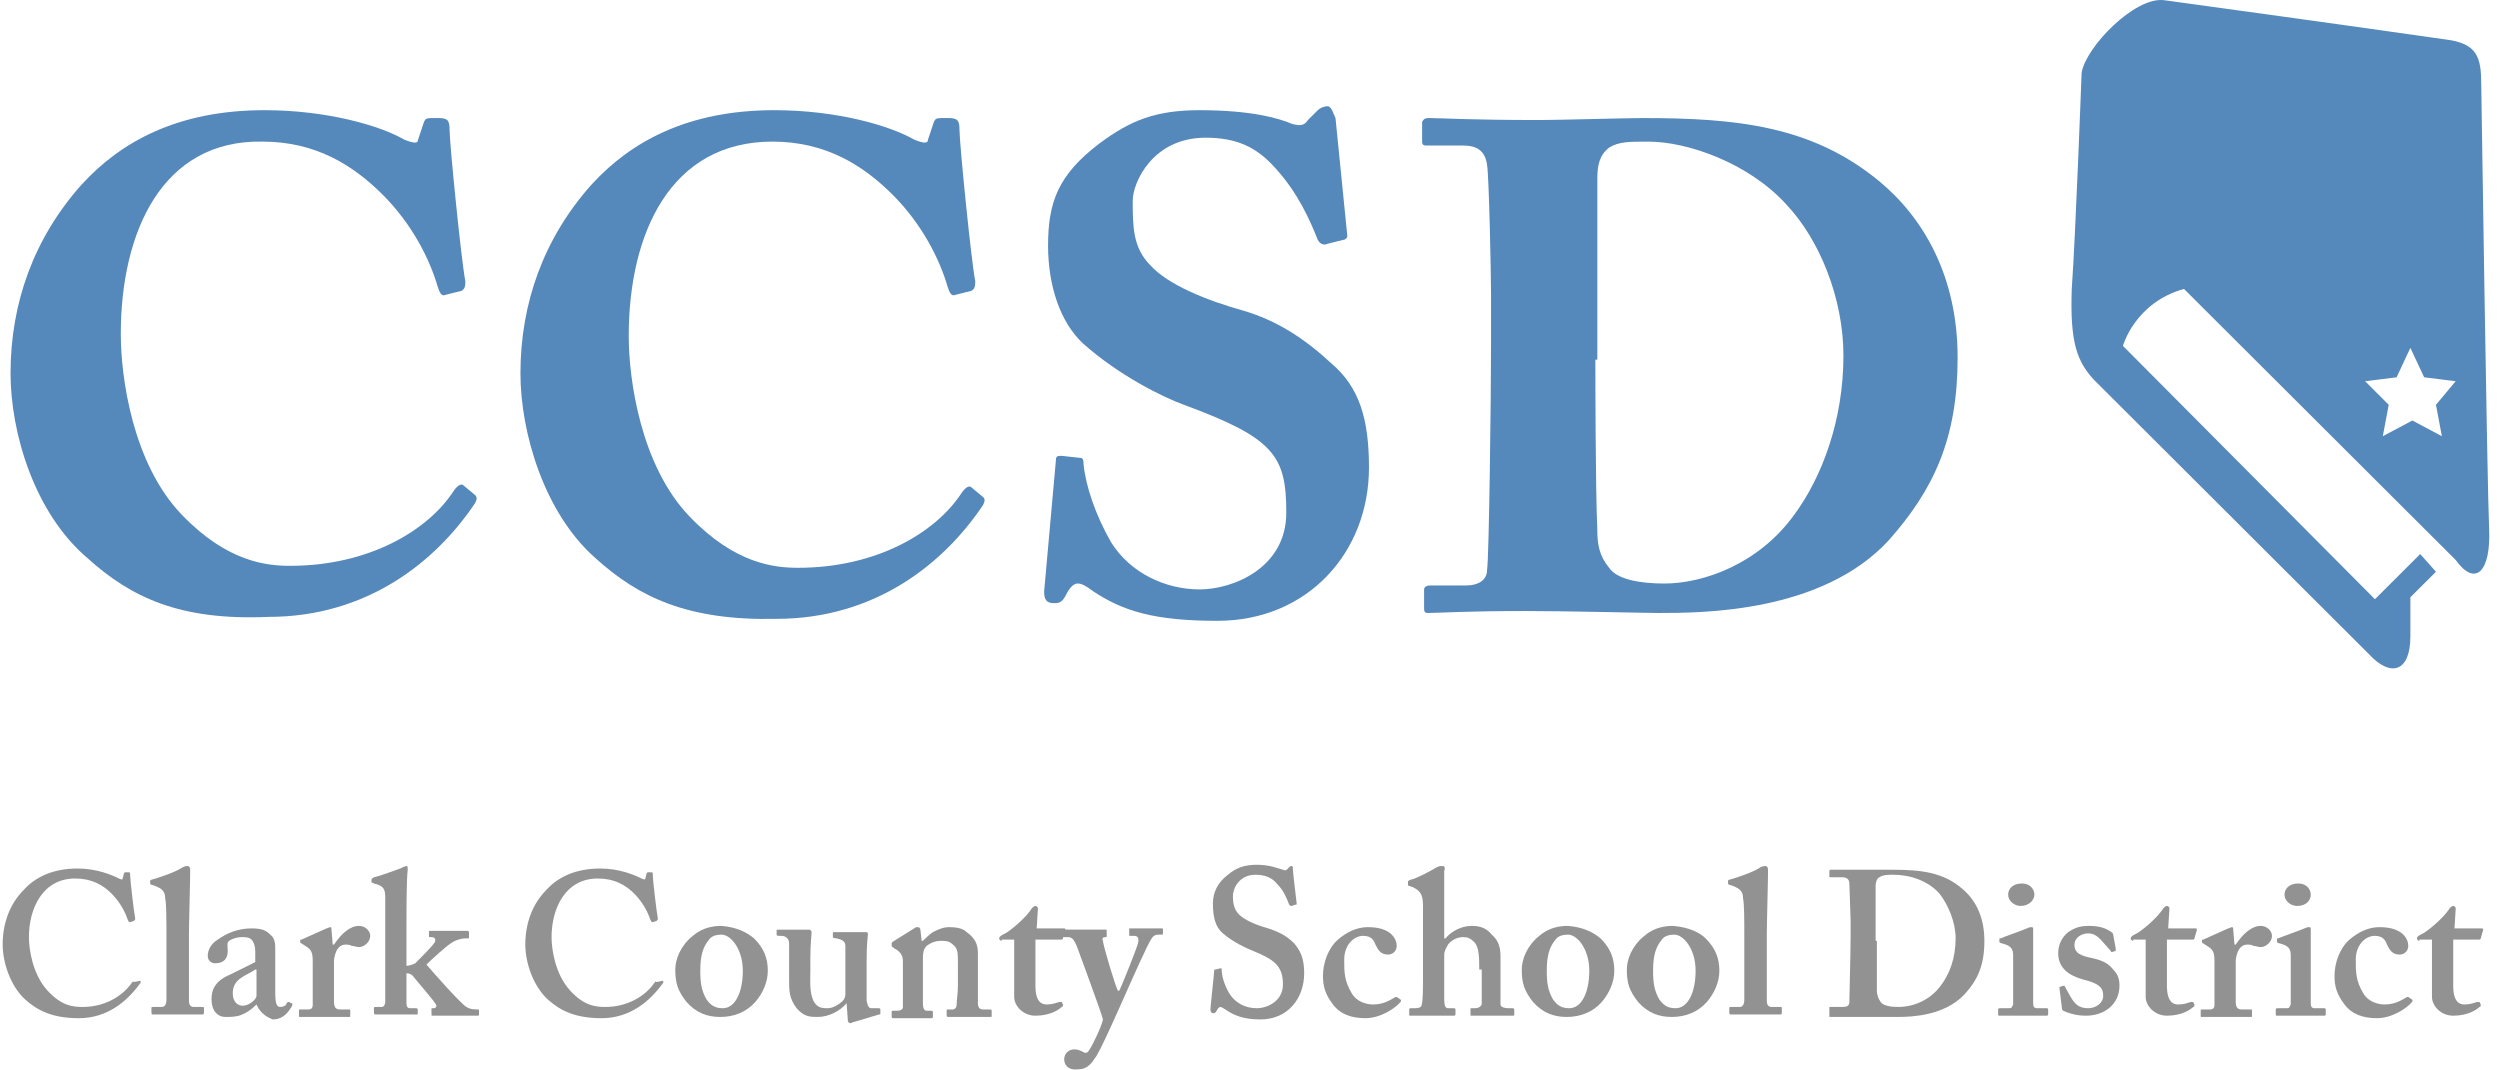 <?xml version="1.0" encoding="UTF-8"?>
<svg xmlns="http://www.w3.org/2000/svg" width="187" height="80" viewBox="0 0 187 80" fill="none">
  <path d="M6.532 41.736C2.556 38.357 0.789 32.334 0.789 27.927C0.789 22.638 2.556 17.791 6.09 13.824C9.036 10.592 13.306 8.242 19.786 8.242C24.498 8.242 28.474 9.417 30.241 10.445C30.977 10.739 31.272 10.739 31.272 10.445L31.714 9.123C31.861 8.829 31.861 8.829 32.745 8.829C33.481 8.829 33.628 8.976 33.628 9.711C33.628 10.739 34.512 19.553 34.806 21.022C34.806 21.316 34.806 21.61 34.512 21.757L33.334 22.051C33.039 22.198 32.892 21.904 32.745 21.463C32.156 19.407 30.83 16.762 28.621 14.559C26.412 12.355 23.614 10.592 19.638 10.592C12.128 10.445 9.036 17.35 9.036 24.989C9.036 28.221 9.919 34.685 13.601 38.504C16.988 42.03 19.933 42.324 21.7 42.324C27.59 42.324 32.008 39.679 33.923 36.741C34.217 36.3 34.512 36.154 34.659 36.3L35.542 37.035C35.69 37.182 35.69 37.329 35.542 37.623C32.597 42.03 27.443 46.143 20.08 46.143C13.454 46.437 9.772 44.674 6.532 41.736Z" fill="#5588BB"></path>
  <path d="M44.526 41.736C40.697 38.357 38.93 32.334 38.93 27.927C38.93 22.638 40.697 17.791 44.231 13.824C47.176 10.592 51.447 8.242 57.926 8.242C62.639 8.242 66.615 9.417 68.382 10.445C69.118 10.739 69.413 10.739 69.413 10.445L69.854 9.123C70.002 8.829 70.002 8.829 70.885 8.829C71.621 8.829 71.769 8.976 71.769 9.711C71.769 10.739 72.652 19.553 72.947 21.022C72.947 21.316 72.947 21.61 72.652 21.757L71.474 22.051C71.18 22.198 71.032 21.904 70.885 21.463C70.296 19.407 68.971 16.762 66.762 14.559C64.553 12.355 61.755 10.592 57.779 10.592C50.121 10.592 47.029 17.497 47.029 25.136C47.029 28.368 47.913 34.831 51.594 38.651C54.981 42.177 57.926 42.471 59.693 42.471C65.584 42.471 70.002 39.826 71.916 36.888C72.211 36.447 72.505 36.3 72.652 36.447L73.536 37.182C73.683 37.329 73.683 37.476 73.536 37.77C70.591 42.177 65.437 46.29 58.074 46.29C51.447 46.437 47.765 44.674 44.526 41.736Z" fill="#5588BB"></path>
  <path d="M80.752 34.245C80.899 34.245 81.047 34.245 81.047 34.686C81.194 36.302 81.93 38.506 83.108 40.562C84.581 42.913 87.231 44.088 89.735 44.088C92.238 44.088 96.214 42.472 96.214 38.359C96.214 34.099 95.331 32.776 88.557 30.279C86.937 29.691 83.697 28.075 81.047 25.725C79.28 24.109 78.396 21.318 78.396 18.38C78.396 15.148 79.132 13.091 82.225 10.741C84.581 8.978 86.495 8.243 89.735 8.243C93.564 8.243 95.625 8.831 96.656 9.272C97.245 9.419 97.539 9.419 97.834 8.978L98.57 8.243C98.717 8.096 99.012 7.949 99.306 7.949C99.601 7.949 99.748 8.537 99.895 8.831L100.779 17.645C100.779 17.792 100.632 17.939 100.484 17.939L99.306 18.233C99.012 18.38 98.717 18.233 98.57 17.939C97.981 16.47 97.098 14.413 95.331 12.504C94.005 11.034 92.533 10.3 90.177 10.3C86.201 10.3 84.728 13.679 84.728 15.001C84.728 16.911 84.728 18.527 86.053 19.849C87.379 21.318 90.324 22.493 92.974 23.228C95.478 23.962 97.539 25.284 99.601 27.194C101.663 28.957 102.399 31.307 102.399 34.98C102.399 41.297 97.834 46.438 91.06 46.438C86.348 46.438 83.992 45.704 81.783 44.235C81.194 43.794 80.899 43.647 80.605 43.647C80.31 43.647 80.016 43.941 79.721 44.529C79.427 45.116 79.132 45.116 78.838 45.116C78.249 45.116 78.102 44.823 78.102 44.235L78.985 34.392C78.985 34.099 79.132 34.099 79.427 34.099L80.752 34.245Z" fill="#5588BB"></path>
  <path d="M111.529 21.906C111.529 20.584 111.382 13.238 111.235 12.357C111.087 11.182 110.351 10.888 109.467 10.888H106.817C106.522 10.888 106.375 10.888 106.375 10.594V9.125C106.522 8.831 106.67 8.831 106.964 8.831C107.7 8.831 109.909 8.978 115.211 8.978C116.536 8.978 121.69 8.831 122.868 8.831C129.937 8.831 135.533 9.419 140.539 13.532C143.926 16.323 146.43 20.731 146.43 26.754C146.43 32.777 144.663 36.596 141.276 40.416C136.269 45.851 127.286 45.851 124.046 45.851C123.163 45.851 117.125 45.704 114.18 45.704C109.615 45.704 107.553 45.851 106.817 45.851C106.522 45.851 106.522 45.704 106.522 45.411V44.088C106.522 43.941 106.67 43.795 106.964 43.795H109.615C110.646 43.795 111.235 43.354 111.235 42.619C111.382 41.591 111.529 29.839 111.529 25.872V21.906ZM119.334 26.901C119.334 27.635 119.334 36.449 119.481 39.681C119.481 40.71 119.628 41.591 120.365 42.472C120.954 43.354 122.721 43.648 124.488 43.648C127.433 43.648 131.557 42.179 134.207 38.506C136.269 35.715 137.889 31.455 137.889 26.607C137.889 22.346 136.122 17.939 133.618 15.295C130.82 12.21 126.255 10.594 123.31 10.594C121.837 10.594 121.101 10.594 120.365 11.035C119.628 11.623 119.481 12.357 119.481 13.385C119.481 15.589 119.481 22.346 119.481 23.228V26.901H119.334Z" fill="#5588BB"></path>
  <path d="M186.186 39.534C186.039 36.302 185.597 6.333 185.597 6.333C185.597 4.277 185.302 3.248 182.946 2.954C173.669 1.632 166.159 0.604 161.889 0.016C159.68 -0.278 155.998 3.542 155.704 5.452C155.704 5.452 155.262 17.498 154.968 21.611C154.82 25.725 155.409 27.047 156.587 28.369C157.765 29.544 175.436 47.173 177.203 48.936C178.823 50.698 180.296 50.258 180.296 47.613V44.675L182.21 42.766L181.032 41.443L177.645 44.822L158.796 25.872C158.796 25.872 159.68 22.64 163.361 21.611C163.361 21.611 181.915 40.121 183.683 41.884C185.155 43.941 186.333 42.766 186.186 39.534ZM182.21 30.279L182.652 32.629L180.443 31.454L178.234 32.629L178.676 30.279L176.909 28.516L179.265 28.222L180.296 26.018L181.326 28.222L183.683 28.516L182.21 30.279Z" fill="#5588BB"></path>
  <path d="M10.486 73.362C10.486 73.362 10.58 73.455 10.486 73.549C9.551 74.855 8.055 76.161 5.904 76.161C3.94 76.161 2.818 75.601 1.883 74.761C0.76 73.735 0.199 71.963 0.199 70.656C0.199 69.164 0.667 67.671 1.789 66.551C2.631 65.618 3.94 64.965 5.81 64.965C7.213 64.965 8.335 65.432 8.897 65.712C9.084 65.805 9.177 65.805 9.177 65.712L9.271 65.338C9.271 65.245 9.364 65.245 9.551 65.245C9.738 65.245 9.738 65.245 9.738 65.525C9.738 65.805 10.019 68.231 10.112 68.697C10.112 68.79 10.112 68.79 10.019 68.884L9.738 68.977C9.645 68.977 9.645 68.977 9.551 68.79C9.364 68.231 8.99 67.484 8.335 66.831C7.681 66.178 6.839 65.712 5.623 65.712C3.192 65.712 2.163 67.951 2.163 70.097C2.163 71.03 2.444 72.895 3.566 74.108C4.595 75.228 5.436 75.321 6.184 75.321C7.868 75.321 9.177 74.482 9.832 73.549C9.925 73.455 9.925 73.362 10.019 73.455L10.486 73.362Z" fill="#929292"></path>
  <path d="M12.45 70.003C12.45 68.884 12.45 67.578 12.357 67.204C12.357 66.644 12.076 66.458 11.608 66.271L11.328 66.178C11.234 66.178 11.234 66.085 11.234 66.085V65.898C11.234 65.898 11.234 65.805 11.328 65.805C11.982 65.618 13.105 65.245 13.666 64.872C13.853 64.779 13.946 64.779 14.04 64.779C14.133 64.779 14.227 64.872 14.227 65.058C14.227 65.898 14.133 69.07 14.133 69.91V72.149C14.133 72.895 14.133 74.388 14.133 74.855C14.133 75.135 14.227 75.321 14.508 75.321H15.069C15.256 75.321 15.256 75.321 15.256 75.414V75.694C15.256 75.788 15.256 75.881 15.162 75.881C15.069 75.881 14.32 75.881 13.292 75.881C12.076 75.881 11.515 75.881 11.421 75.881C11.328 75.881 11.328 75.788 11.328 75.694V75.414C11.328 75.321 11.328 75.321 11.515 75.321H12.076C12.263 75.321 12.45 75.228 12.45 74.761V70.563V70.003Z" fill="#929292"></path>
  <path d="M19.186 75.134C18.812 75.507 18.438 75.787 17.877 75.974C17.503 76.067 17.222 76.067 16.848 76.067C16.287 76.067 15.82 75.601 15.82 74.761C15.82 74.015 16.1 73.362 17.222 72.895C18.158 72.429 18.719 72.149 19.093 71.962V71.123C19.093 70.843 18.999 70.469 18.812 70.283C18.625 70.096 18.345 70.096 18.064 70.096C17.784 70.096 17.41 70.189 17.129 70.376C16.942 70.563 17.035 70.749 17.035 71.123C17.035 71.682 16.755 72.055 16.1 72.055C15.82 72.055 15.539 71.869 15.539 71.496C15.539 71.029 15.82 70.563 16.287 70.283C16.942 69.816 17.784 69.443 18.812 69.443C19.654 69.443 19.934 69.63 20.215 69.91C20.589 70.189 20.589 70.656 20.589 71.029V73.455V74.201C20.589 75.041 20.683 75.321 20.963 75.321C21.15 75.321 21.431 75.228 21.431 75.041C21.524 74.948 21.524 74.948 21.618 74.948L21.805 75.041C21.898 75.041 21.898 75.134 21.805 75.321C21.618 75.601 21.244 76.254 20.402 76.254C19.934 76.067 19.467 75.787 19.186 75.134ZM19.093 72.522C18.438 72.988 17.41 73.175 17.41 74.294C17.41 74.948 17.784 75.228 18.158 75.228C18.625 75.228 19.186 74.761 19.186 74.481V72.522H19.093Z" fill="#929292"></path>
  <path d="M23.392 71.963C23.392 71.217 23.299 71.03 22.831 70.75L22.55 70.564C22.457 70.564 22.457 70.47 22.457 70.47V70.377C22.457 70.284 22.457 70.284 22.55 70.284L24.421 69.444C24.514 69.444 24.608 69.351 24.701 69.351C24.795 69.351 24.795 69.444 24.795 69.537L24.888 70.657H24.982C25.543 69.817 26.198 69.257 26.852 69.257C27.32 69.257 27.694 69.63 27.694 70.004C27.694 70.47 27.226 70.843 26.852 70.843C26.665 70.843 26.478 70.75 26.291 70.75C26.198 70.657 26.011 70.657 25.823 70.657C25.637 70.657 25.356 70.75 25.169 71.123C25.075 71.31 24.982 71.683 24.982 71.87V74.855C24.982 75.322 25.075 75.508 25.449 75.508H26.104C26.198 75.508 26.198 75.508 26.198 75.602V75.975C26.198 76.068 26.198 76.068 26.104 76.068C26.011 76.068 25.356 76.068 24.234 76.068C23.111 76.068 22.55 76.068 22.457 76.068C22.363 76.068 22.363 76.068 22.363 75.975V75.602C22.363 75.508 22.363 75.508 22.457 75.508H23.018C23.299 75.508 23.392 75.415 23.392 75.135V71.963Z" fill="#929292"></path>
  <path d="M30.404 75.041C30.404 75.321 30.497 75.414 30.684 75.414H31.058C31.152 75.414 31.245 75.414 31.245 75.508V75.788C31.245 75.881 31.245 75.881 31.152 75.881C31.058 75.881 30.497 75.881 29.655 75.881C28.627 75.881 28.159 75.881 28.066 75.881C27.972 75.881 27.972 75.788 27.972 75.694V75.414C27.972 75.321 27.972 75.321 28.159 75.321H28.533C28.72 75.321 28.814 75.135 28.814 74.948C28.814 74.668 28.814 73.269 28.814 72.709V67.204C28.814 66.644 28.814 66.271 27.972 66.085C27.785 65.991 27.785 65.991 27.785 65.991V65.805C27.785 65.712 27.879 65.712 27.972 65.618C28.44 65.525 29.656 65.058 29.936 64.965C30.123 64.872 30.31 64.779 30.404 64.779C30.497 64.779 30.497 64.872 30.497 65.058C30.404 65.805 30.404 68.044 30.404 69.91V72.242C30.591 72.242 30.871 72.149 31.058 72.056C31.432 71.683 32.274 70.843 32.461 70.563C32.555 70.47 32.555 70.376 32.555 70.283C32.555 70.19 32.461 70.097 32.274 70.097H32.181C32.087 70.097 32.087 70.097 32.087 70.003V69.723C32.087 69.63 32.087 69.63 32.181 69.63C32.274 69.63 32.835 69.63 33.677 69.63C34.519 69.63 34.893 69.63 34.986 69.63C35.08 69.63 35.08 69.723 35.08 69.817V70.097C35.08 70.19 35.08 70.19 34.986 70.19H34.799C34.612 70.19 34.145 70.283 33.864 70.47C33.49 70.656 32.274 71.776 31.9 72.149C32.368 72.709 34.519 75.135 34.893 75.321C35.173 75.508 35.547 75.508 35.734 75.508C35.828 75.508 35.828 75.508 35.828 75.601V75.881C35.828 75.974 35.828 75.974 35.641 75.974C35.547 75.974 35.08 75.974 34.051 75.974C33.116 75.974 32.555 75.974 32.368 75.974C32.274 75.974 32.274 75.974 32.274 75.788V75.508C32.274 75.414 32.274 75.414 32.368 75.414H32.461C32.555 75.414 32.648 75.321 32.648 75.228C32.648 75.041 31.152 73.362 30.871 72.989C30.684 72.802 30.497 72.802 30.404 72.802V75.041Z" fill="#929292"></path>
  <path d="M49.58 73.362C49.58 73.362 49.674 73.455 49.58 73.549C48.645 74.855 47.149 76.161 44.998 76.161C43.034 76.161 41.911 75.601 40.976 74.761C39.854 73.735 39.293 71.963 39.293 70.656C39.293 69.164 39.761 67.671 40.883 66.551C41.724 65.618 43.034 64.965 44.904 64.965C46.307 64.965 47.429 65.432 47.99 65.712C48.177 65.805 48.271 65.805 48.271 65.712L48.364 65.338C48.364 65.245 48.458 65.245 48.645 65.245C48.832 65.245 48.832 65.245 48.832 65.525C48.832 65.805 49.112 68.231 49.206 68.697C49.206 68.79 49.206 68.79 49.112 68.884L48.832 68.977C48.739 68.977 48.739 68.977 48.645 68.79C48.458 68.231 48.084 67.484 47.429 66.831C46.775 66.178 45.933 65.712 44.717 65.712C42.286 65.712 41.257 67.951 41.257 70.097C41.257 71.03 41.537 72.895 42.66 74.108C43.688 75.228 44.53 75.321 45.278 75.321C46.962 75.321 48.271 74.482 48.925 73.549C49.019 73.455 49.019 73.362 49.112 73.455L49.58 73.362Z" fill="#929292"></path>
  <path d="M56.403 70.19C57.152 70.937 57.432 71.683 57.432 72.616C57.432 73.456 57.058 74.295 56.497 74.948C55.842 75.695 54.907 76.068 53.878 76.068C52.943 76.068 52.102 75.788 51.353 74.948C50.699 74.109 50.512 73.549 50.512 72.523C50.512 71.776 50.886 70.75 51.821 70.004C52.569 69.351 53.411 69.257 53.972 69.257C55.094 69.351 55.842 69.724 56.403 70.19ZM55.562 72.616C55.562 70.937 54.627 69.91 53.972 69.91C53.598 69.91 53.224 70.004 53.037 70.284C52.569 70.843 52.382 71.496 52.382 72.616C52.382 73.549 52.476 74.109 52.85 74.762C53.13 75.135 53.411 75.415 54.066 75.415C55.001 75.415 55.562 74.202 55.562 72.616Z" fill="#929292"></path>
  <path d="M63.327 75.041C62.859 75.601 62.018 76.067 61.176 76.067C60.615 76.067 60.147 76.067 59.586 75.414C59.025 74.668 59.025 74.108 59.025 73.269C59.025 72.522 59.025 72.056 59.025 71.682C59.025 71.309 59.025 70.749 59.025 70.563C59.025 70.19 58.745 70.003 58.464 70.003C58.183 70.003 58.09 70.003 58.09 69.91V69.63C58.09 69.537 58.09 69.537 58.277 69.537H60.147C60.241 69.537 60.334 69.537 60.334 69.537C60.428 69.537 60.428 69.537 60.521 69.537C60.615 69.537 60.708 69.63 60.708 69.723C60.708 69.91 60.615 70.563 60.615 71.682V72.615C60.615 73.269 60.521 74.295 60.895 74.948C61.176 75.414 61.55 75.414 61.924 75.414C62.298 75.414 62.766 75.134 63.046 74.855C63.14 74.761 63.233 74.575 63.233 74.388V70.749C63.233 70.376 62.953 70.283 62.579 70.19C62.298 70.19 62.298 70.096 62.298 70.096V69.817C62.298 69.723 62.298 69.723 62.485 69.723H64.356C64.449 69.723 64.543 69.723 64.636 69.723C64.73 69.723 64.73 69.723 64.823 69.723C64.917 69.723 64.917 69.817 64.917 69.91C64.917 70.096 64.823 70.47 64.823 71.962V73.082C64.823 73.828 64.823 74.575 64.823 74.855C64.917 75.321 65.01 75.414 65.197 75.414C65.291 75.414 65.478 75.414 65.665 75.414C65.758 75.414 65.852 75.414 65.852 75.508V75.787C65.852 75.881 65.852 75.881 65.758 75.881L63.888 76.441C63.794 76.441 63.701 76.534 63.608 76.534C63.514 76.534 63.42 76.441 63.42 76.347L63.327 75.041Z" fill="#929292"></path>
  <path d="M68.379 69.443C68.472 69.35 68.566 69.35 68.659 69.35C68.753 69.35 68.846 69.443 68.846 69.536L68.94 70.376H69.033C69.22 70.189 69.501 69.91 69.781 69.723C70.156 69.536 70.53 69.35 70.997 69.35C71.558 69.35 72.026 69.443 72.306 69.723C72.961 70.189 73.148 70.656 73.148 71.309V73.548C73.148 74.015 73.148 74.761 73.148 75.041C73.148 75.414 73.335 75.507 73.522 75.507H73.99C74.083 75.507 74.177 75.507 74.177 75.601V75.974C74.177 76.067 74.177 76.067 74.083 76.067C73.99 76.067 73.522 76.067 72.4 76.067C71.465 76.067 70.997 76.067 70.904 76.067C70.81 76.067 70.81 75.974 70.81 75.881V75.601C70.81 75.507 70.81 75.507 70.997 75.507H71.278C71.371 75.507 71.558 75.414 71.558 75.134C71.558 74.761 71.652 74.295 71.652 73.735V71.962C71.652 71.309 71.652 70.936 71.278 70.656C70.997 70.376 70.717 70.376 70.343 70.376C70.062 70.376 69.688 70.469 69.314 70.749C69.033 71.029 69.033 71.402 69.033 71.869V75.041C69.033 75.414 69.127 75.601 69.314 75.601H69.594C69.688 75.601 69.781 75.601 69.781 75.694V75.974C69.781 76.067 69.781 76.16 69.688 76.16C69.594 76.16 69.127 76.16 68.285 76.16C67.35 76.16 66.882 76.16 66.789 76.16C66.695 76.16 66.695 76.067 66.695 75.974V75.694C66.695 75.601 66.695 75.601 66.882 75.601H67.163C67.35 75.601 67.537 75.507 67.537 75.321V71.869C67.537 71.402 67.256 71.123 66.882 70.936L66.789 70.843C66.695 70.843 66.695 70.749 66.695 70.656V70.563C66.695 70.469 66.789 70.469 66.882 70.376L68.379 69.443Z" fill="#929292"></path>
  <path d="M74.925 70.376C74.832 70.376 74.738 70.283 74.738 70.189C74.738 70.096 74.832 70.003 75.019 69.909C75.486 69.723 76.796 68.603 77.17 67.95C77.263 67.857 77.357 67.764 77.45 67.764C77.544 67.764 77.637 67.857 77.637 67.95L77.544 69.443H79.601C79.695 69.443 79.695 69.536 79.695 69.536L79.508 70.189C79.508 70.283 79.414 70.283 79.321 70.283H77.45C77.45 70.936 77.45 71.682 77.45 72.335V73.735C77.45 74.948 77.918 75.134 78.292 75.134C78.666 75.134 78.947 75.041 79.227 74.948C79.321 74.948 79.414 74.948 79.414 74.948L79.508 75.134C79.508 75.227 79.508 75.321 79.414 75.321C79.227 75.507 78.573 75.974 77.45 75.974C76.515 75.974 75.861 75.227 75.861 74.574C75.861 74.014 75.861 72.802 75.861 72.242V70.283H74.925V70.376Z" fill="#929292"></path>
  <path d="M79.601 79.239C79.601 78.773 79.975 78.493 80.35 78.493C80.63 78.493 80.817 78.586 81.004 78.68C81.098 78.773 81.285 78.773 81.378 78.68C81.565 78.493 82.407 76.814 82.5 76.254C82.407 75.787 80.63 71.029 80.537 70.749C80.35 70.376 80.256 70.096 79.882 70.096H79.601C79.508 70.096 79.508 70.096 79.508 70.003V69.63C79.508 69.536 79.508 69.536 79.601 69.536C79.695 69.536 80.069 69.536 81.191 69.536C82.126 69.536 82.5 69.536 82.688 69.536C82.781 69.536 82.781 69.536 82.781 69.63V70.003C82.781 70.096 82.781 70.096 82.688 70.096C82.5 70.096 82.407 70.189 82.5 70.376C82.5 70.656 83.436 73.828 83.623 74.108H83.716C83.997 73.548 85.025 70.936 85.119 70.563C85.213 70.189 85.119 70.003 84.838 70.003H84.558C84.464 70.003 84.464 70.003 84.464 69.91V69.536C84.464 69.443 84.464 69.443 84.558 69.443C84.745 69.443 85.025 69.443 85.867 69.443C86.428 69.443 86.802 69.443 86.896 69.443C86.989 69.443 86.989 69.443 86.989 69.536V69.816C86.989 69.91 86.989 69.91 86.896 69.91H86.709C86.522 69.91 86.335 69.91 86.148 70.189C85.867 70.563 84.838 72.895 83.716 75.414C82.968 77.093 82.313 78.493 82.033 78.959C81.752 79.333 81.472 79.986 80.63 79.986C79.975 80.079 79.601 79.706 79.601 79.239Z" fill="#929292"></path>
  <path d="M91.287 72.429C91.381 72.429 91.381 72.429 91.381 72.522C91.381 72.989 91.568 73.642 91.942 74.295C92.409 75.041 93.158 75.414 93.999 75.414C94.841 75.414 95.963 74.855 95.963 73.642C95.963 72.242 95.309 71.776 93.719 71.123C93.251 70.936 92.222 70.47 91.474 69.817C90.913 69.35 90.726 68.604 90.726 67.578C90.726 66.738 91.1 65.992 91.848 65.432C92.503 64.872 93.158 64.685 93.999 64.685C95.028 64.685 95.589 64.965 95.963 65.058C96.15 65.152 96.244 65.058 96.244 65.058L96.431 64.872C96.524 64.779 96.524 64.779 96.618 64.779C96.711 64.779 96.711 64.872 96.711 65.058C96.711 65.338 96.992 67.484 96.992 67.578C96.992 67.671 96.992 67.671 96.898 67.671L96.618 67.764C96.524 67.764 96.524 67.764 96.431 67.671C96.244 67.204 96.057 66.644 95.496 66.085C95.121 65.618 94.56 65.432 93.906 65.432C92.69 65.432 92.222 66.458 92.222 67.018C92.222 67.578 92.316 68.044 92.69 68.417C93.064 68.79 93.906 69.163 94.56 69.35C95.496 69.63 96.15 69.91 96.805 70.563C97.272 71.123 97.553 71.683 97.553 72.802C97.553 74.668 96.337 76.254 94.28 76.254C93.064 76.254 92.316 75.974 91.661 75.508C91.474 75.414 91.381 75.321 91.287 75.321C91.194 75.321 91.1 75.414 91.007 75.601C90.913 75.788 90.82 75.788 90.726 75.788C90.633 75.788 90.539 75.694 90.539 75.508C90.539 75.321 90.82 72.802 90.82 72.615C90.82 72.522 90.82 72.522 90.913 72.522L91.287 72.429Z" fill="#929292"></path>
  <path d="M104.755 74.761C104.755 74.761 104.849 74.854 104.755 74.948C104.381 75.414 103.259 76.16 102.137 76.16C101.108 76.16 100.266 75.881 99.705 75.134C99.144 74.388 98.957 73.828 98.957 72.988C98.957 72.055 99.331 70.936 100.079 70.283C100.734 69.723 101.482 69.35 102.324 69.35C104.101 69.35 104.475 70.283 104.475 70.749C104.475 71.123 104.194 71.402 103.82 71.402C103.259 71.402 103.072 71.029 102.885 70.656C102.698 70.096 102.324 70.003 101.95 70.003C101.295 70.003 100.547 70.656 100.547 71.776C100.547 72.709 100.547 73.362 101.108 74.295C101.482 74.948 102.23 75.134 102.698 75.134C103.446 75.134 103.914 74.854 104.381 74.575H104.475L104.755 74.761Z" fill="#929292"></path>
  <path d="M110.647 72.522C110.647 71.683 110.647 70.843 110.273 70.47C109.992 70.19 109.805 70.097 109.431 70.097C109.057 70.097 108.59 70.283 108.309 70.656C108.215 70.843 108.028 71.123 108.028 71.403V74.761C108.028 75.228 108.122 75.414 108.309 75.414H108.683C108.777 75.414 108.87 75.414 108.87 75.508V75.788C108.87 75.881 108.87 75.974 108.777 75.974C108.683 75.974 107.935 75.974 107.187 75.974C106.252 75.974 105.69 75.974 105.503 75.974C105.41 75.974 105.41 75.974 105.41 75.881V75.508C105.41 75.414 105.503 75.414 105.503 75.414H105.878C106.158 75.414 106.345 75.321 106.345 75.135C106.439 74.855 106.439 73.922 106.439 73.269V67.764C106.439 66.924 106.252 66.644 105.69 66.365L105.41 66.271C105.316 66.271 105.316 66.178 105.316 66.178V65.991C105.316 65.898 105.316 65.898 105.503 65.805C105.971 65.712 107 65.152 107.467 64.872C107.654 64.779 107.748 64.779 107.935 64.779C108.028 64.779 108.122 64.872 108.028 65.152C108.028 65.432 108.028 68.51 108.028 69.257V70.19H108.122C108.59 69.63 109.338 69.257 110.086 69.257C110.741 69.257 111.208 69.443 111.582 69.91C112.33 70.563 112.237 71.309 112.237 72.149V73.082V75.135C112.237 75.321 112.517 75.414 112.798 75.414H113.079C113.172 75.414 113.266 75.414 113.266 75.508V75.881C113.266 75.974 113.266 75.974 113.172 75.974C113.079 75.974 112.611 75.974 111.676 75.974C110.741 75.974 110.179 75.974 110.086 75.974C109.992 75.974 109.992 75.974 109.992 75.881V75.508C109.992 75.414 109.992 75.414 110.086 75.414H110.366C110.554 75.414 110.741 75.321 110.834 75.135C110.834 74.948 110.834 74.108 110.834 73.642V72.522H110.647Z" fill="#929292"></path>
  <path d="M119.72 70.19C120.468 70.937 120.749 71.683 120.749 72.616C120.749 73.456 120.375 74.295 119.813 74.948C119.159 75.695 118.224 76.068 117.195 76.068C116.26 76.068 115.418 75.788 114.67 74.948C114.015 74.109 113.828 73.549 113.828 72.523C113.828 71.776 114.202 70.75 115.137 70.004C115.886 69.351 116.727 69.257 117.288 69.257C118.411 69.351 119.159 69.724 119.72 70.19ZM118.878 72.616C118.878 70.937 117.943 69.91 117.288 69.91C116.914 69.91 116.54 70.004 116.353 70.284C115.886 70.843 115.699 71.496 115.699 72.616C115.699 73.549 115.792 74.109 116.166 74.762C116.447 75.135 116.727 75.415 117.382 75.415C118.317 75.415 118.878 74.202 118.878 72.616Z" fill="#929292"></path>
  <path d="M127.579 70.19C128.327 70.937 128.608 71.683 128.608 72.616C128.608 73.456 128.234 74.295 127.673 74.948C127.018 75.695 126.083 76.068 125.054 76.068C124.119 76.068 123.277 75.788 122.529 74.948C121.875 74.109 121.688 73.549 121.688 72.523C121.688 71.776 122.062 70.75 122.997 70.004C123.745 69.351 124.587 69.257 125.148 69.257C126.27 69.351 127.112 69.724 127.579 70.19ZM126.831 72.616C126.831 70.937 125.896 69.91 125.241 69.91C124.867 69.91 124.493 70.004 124.306 70.284C123.838 70.843 123.651 71.496 123.651 72.616C123.651 73.549 123.745 74.109 124.119 74.762C124.4 75.135 124.68 75.415 125.335 75.415C126.27 75.415 126.831 74.202 126.831 72.616Z" fill="#929292"></path>
  <path d="M130.474 70.003C130.474 68.884 130.474 67.578 130.38 67.204C130.38 66.644 130.1 66.458 129.632 66.271L129.351 66.178C129.258 66.178 129.258 66.085 129.258 66.085V65.898C129.258 65.898 129.258 65.805 129.351 65.805C130.006 65.618 131.128 65.245 131.689 64.872C131.876 64.779 131.97 64.779 132.063 64.779C132.157 64.779 132.25 64.872 132.25 65.058C132.25 65.898 132.157 69.07 132.157 69.91V72.149C132.157 72.895 132.157 74.388 132.157 74.855C132.157 75.135 132.25 75.321 132.531 75.321H133.092C133.279 75.321 133.279 75.321 133.279 75.414V75.694C133.279 75.788 133.279 75.881 133.186 75.881C133.092 75.881 132.344 75.881 131.315 75.881C130.193 75.881 129.538 75.881 129.445 75.881C129.351 75.881 129.351 75.788 129.351 75.694V75.414C129.351 75.321 129.351 75.321 129.538 75.321H130.1C130.287 75.321 130.474 75.228 130.474 74.761V70.563V70.003Z" fill="#929292"></path>
  <path d="M138.426 68.883C138.426 68.51 138.332 66.271 138.332 66.084C138.332 65.711 138.052 65.618 137.771 65.618H136.929C136.836 65.618 136.836 65.618 136.836 65.524V65.151C136.836 65.058 136.929 65.058 136.929 65.058C137.397 65.058 138.145 65.058 139.267 65.058C140.016 65.058 140.764 65.058 141.605 65.058C143.663 65.058 145.346 65.245 146.749 66.457C147.778 67.297 148.432 68.603 148.432 70.376C148.432 72.148 147.965 73.268 146.936 74.388C145.44 75.974 143.008 76.067 141.98 76.067C141.418 76.067 139.829 76.067 139.08 76.067C137.771 76.067 137.117 76.067 136.929 76.067C136.836 76.067 136.836 76.067 136.836 75.974V75.414C136.836 75.32 136.836 75.32 136.929 75.32H137.865C138.145 75.32 138.332 75.227 138.332 74.947C138.332 74.667 138.426 71.215 138.426 70.003V68.883ZM140.39 70.376C140.39 70.562 140.39 73.175 140.39 74.108C140.39 74.388 140.483 74.667 140.67 74.947C140.857 75.227 141.418 75.32 141.98 75.32C143.195 75.32 144.411 74.761 145.159 73.734C145.814 72.895 146.281 71.682 146.281 70.189C146.281 68.976 145.72 67.67 145.066 66.831C144.224 65.897 142.915 65.431 141.605 65.431C141.231 65.431 140.857 65.431 140.577 65.618C140.39 65.711 140.296 65.991 140.296 66.271C140.296 66.924 140.296 68.883 140.296 69.163V70.376H140.39Z" fill="#929292"></path>
  <path d="M150.583 71.496C150.583 71.029 150.49 70.749 149.742 70.563C149.648 70.563 149.554 70.469 149.554 70.469V70.283C149.554 70.189 149.554 70.189 149.648 70.189C149.835 70.096 151.425 69.536 151.612 69.443C151.799 69.35 151.892 69.35 151.986 69.35C152.08 69.35 152.08 69.443 152.08 69.536C152.08 69.816 152.08 70.749 152.08 72.055V73.735C152.08 74.295 152.08 74.854 152.08 75.041C152.08 75.321 152.173 75.414 152.36 75.414H153.015C153.108 75.414 153.202 75.414 153.202 75.507V75.787C153.202 75.881 153.202 75.974 153.108 75.974C153.015 75.974 152.267 75.974 151.238 75.974C150.303 75.974 149.742 75.974 149.554 75.974C149.461 75.974 149.461 75.974 149.461 75.787V75.507C149.461 75.414 149.554 75.414 149.648 75.414H150.303C150.49 75.414 150.49 75.321 150.583 75.134C150.583 74.668 150.583 74.201 150.583 73.735V71.496ZM151.144 67.764C150.677 67.764 150.209 67.391 150.209 66.924C150.209 66.458 150.583 66.085 151.238 66.085C151.892 66.085 152.173 66.551 152.173 66.924C152.173 67.297 151.799 67.764 151.144 67.764Z" fill="#929292"></path>
  <path d="M154.047 73.922C154.047 73.829 154.047 73.829 154.047 73.829L154.327 73.736C154.421 73.736 154.421 73.736 154.421 73.736L154.888 74.575C155.169 75.042 155.449 75.415 156.198 75.415C156.759 75.415 157.32 75.042 157.32 74.482C157.32 73.829 156.946 73.549 155.824 73.269C154.795 72.989 153.953 72.429 153.953 71.31C153.953 70.657 154.234 70.097 154.701 69.724C155.262 69.351 155.636 69.257 156.291 69.257C157.039 69.257 157.507 69.444 157.787 69.63C157.974 69.724 158.068 69.817 158.068 69.91L158.255 70.937C158.255 71.03 158.255 71.03 158.255 71.123L157.974 71.217C157.974 71.217 157.881 71.217 157.881 71.123L157.133 70.284C156.946 70.097 156.665 69.817 156.198 69.817C155.636 69.817 155.169 70.19 155.169 70.657C155.169 71.31 155.636 71.496 156.572 71.683C157.32 71.87 157.694 72.056 158.068 72.523C158.442 72.896 158.536 73.269 158.536 73.736C158.536 75.042 157.507 75.975 156.011 75.975C155.169 75.975 154.514 75.695 154.327 75.602C154.234 75.508 154.234 75.508 154.234 75.415L154.047 73.922Z" fill="#929292"></path>
  <path d="M159.562 70.376C159.469 70.376 159.375 70.283 159.375 70.189C159.375 70.096 159.469 70.003 159.656 69.909C160.123 69.723 161.432 68.603 161.807 67.95C161.9 67.857 161.994 67.764 162.087 67.764C162.181 67.764 162.274 67.857 162.274 67.95L162.181 69.443H164.238C164.332 69.443 164.332 69.536 164.332 69.536L164.145 70.189C164.145 70.283 164.051 70.283 163.957 70.283H162.087C162.087 70.936 162.087 71.682 162.087 72.335V73.735C162.087 74.948 162.555 75.134 162.929 75.134C163.303 75.134 163.583 75.041 163.864 74.948C163.957 74.948 164.051 74.948 164.051 74.948L164.145 75.134C164.145 75.227 164.145 75.321 164.051 75.321C163.864 75.507 163.209 75.974 162.087 75.974C161.152 75.974 160.497 75.227 160.497 74.574C160.497 74.014 160.497 72.802 160.497 72.242V70.283H159.562V70.376Z" fill="#929292"></path>
  <path d="M165.642 71.963C165.642 71.217 165.548 71.03 165.081 70.75L164.8 70.564C164.707 70.564 164.707 70.47 164.707 70.47V70.377C164.707 70.284 164.707 70.284 164.8 70.284L166.671 69.444C166.764 69.444 166.858 69.351 166.951 69.351C167.045 69.351 167.045 69.444 167.045 69.537L167.138 70.657H167.232C167.793 69.817 168.448 69.257 169.102 69.257C169.57 69.257 169.944 69.63 169.944 70.004C169.944 70.47 169.476 70.843 169.102 70.843C168.915 70.843 168.728 70.75 168.541 70.75C168.448 70.657 168.261 70.657 168.073 70.657C167.886 70.657 167.606 70.75 167.419 71.123C167.325 71.31 167.232 71.683 167.232 71.87V74.855C167.232 75.322 167.325 75.508 167.699 75.508H168.354C168.448 75.508 168.448 75.508 168.448 75.602V75.975C168.448 76.068 168.448 76.068 168.354 76.068C168.261 76.068 167.606 76.068 166.484 76.068C165.361 76.068 164.8 76.068 164.707 76.068C164.613 76.068 164.613 76.068 164.613 75.975V75.602C164.613 75.508 164.613 75.508 164.707 75.508H165.268C165.548 75.508 165.642 75.415 165.642 75.135V71.963Z" fill="#929292"></path>
  <path d="M171.349 71.496C171.349 71.029 171.255 70.749 170.507 70.563C170.414 70.563 170.32 70.469 170.32 70.469V70.283C170.32 70.189 170.32 70.189 170.414 70.189C170.601 70.096 172.19 69.536 172.378 69.443C172.565 69.35 172.658 69.35 172.752 69.35C172.845 69.35 172.845 69.443 172.845 69.536C172.845 69.816 172.845 70.749 172.845 72.055V73.735C172.845 74.295 172.845 74.854 172.845 75.041C172.845 75.321 172.939 75.414 173.126 75.414H173.78C173.874 75.414 173.967 75.414 173.967 75.507V75.787C173.967 75.881 173.967 75.974 173.874 75.974C173.78 75.974 173.032 75.974 172.003 75.974C171.068 75.974 170.507 75.974 170.32 75.974C170.227 75.974 170.227 75.974 170.227 75.787V75.507C170.227 75.414 170.32 75.414 170.414 75.414H171.068C171.255 75.414 171.255 75.321 171.349 75.134C171.349 74.668 171.349 74.201 171.349 73.735V71.496ZM171.816 67.764C171.349 67.764 170.881 67.391 170.881 66.924C170.881 66.458 171.255 66.085 171.91 66.085C172.565 66.085 172.845 66.551 172.845 66.924C172.845 67.297 172.565 67.764 171.816 67.764Z" fill="#929292"></path>
  <path d="M180.419 74.761C180.419 74.761 180.513 74.854 180.419 74.948C180.045 75.414 178.923 76.16 177.801 76.16C176.772 76.16 175.93 75.881 175.369 75.134C174.808 74.388 174.621 73.828 174.621 72.988C174.621 72.055 174.995 70.936 175.743 70.283C176.398 69.723 177.146 69.35 177.988 69.35C179.765 69.35 180.139 70.283 180.139 70.749C180.139 71.123 179.858 71.402 179.484 71.402C178.923 71.402 178.736 71.029 178.549 70.656C178.362 70.096 177.988 70.003 177.614 70.003C176.959 70.003 176.211 70.656 176.211 71.776C176.211 72.709 176.211 73.362 176.772 74.295C177.146 74.948 177.894 75.134 178.362 75.134C179.11 75.134 179.578 74.854 180.045 74.575H180.139L180.419 74.761Z" fill="#929292"></path>
  <path d="M180.976 70.376C180.883 70.376 180.789 70.283 180.789 70.189C180.789 70.096 180.883 70.003 181.07 69.909C181.537 69.723 182.847 68.603 183.221 67.95C183.314 67.857 183.408 67.764 183.501 67.764C183.595 67.764 183.688 67.857 183.688 67.95L183.595 69.443H185.652C185.746 69.443 185.746 69.536 185.746 69.536L185.559 70.189C185.559 70.283 185.465 70.283 185.372 70.283H183.501C183.501 70.936 183.501 71.682 183.501 72.335V73.735C183.501 74.948 183.969 75.134 184.343 75.134C184.717 75.134 184.997 75.041 185.278 74.948C185.372 74.948 185.465 74.948 185.465 74.948L185.559 75.134C185.559 75.227 185.559 75.321 185.465 75.321C185.278 75.507 184.623 75.974 183.501 75.974C182.566 75.974 181.911 75.227 181.911 74.574C181.911 74.014 181.911 72.802 181.911 72.242V70.283H180.976V70.376Z" fill="#929292"></path>
</svg>
